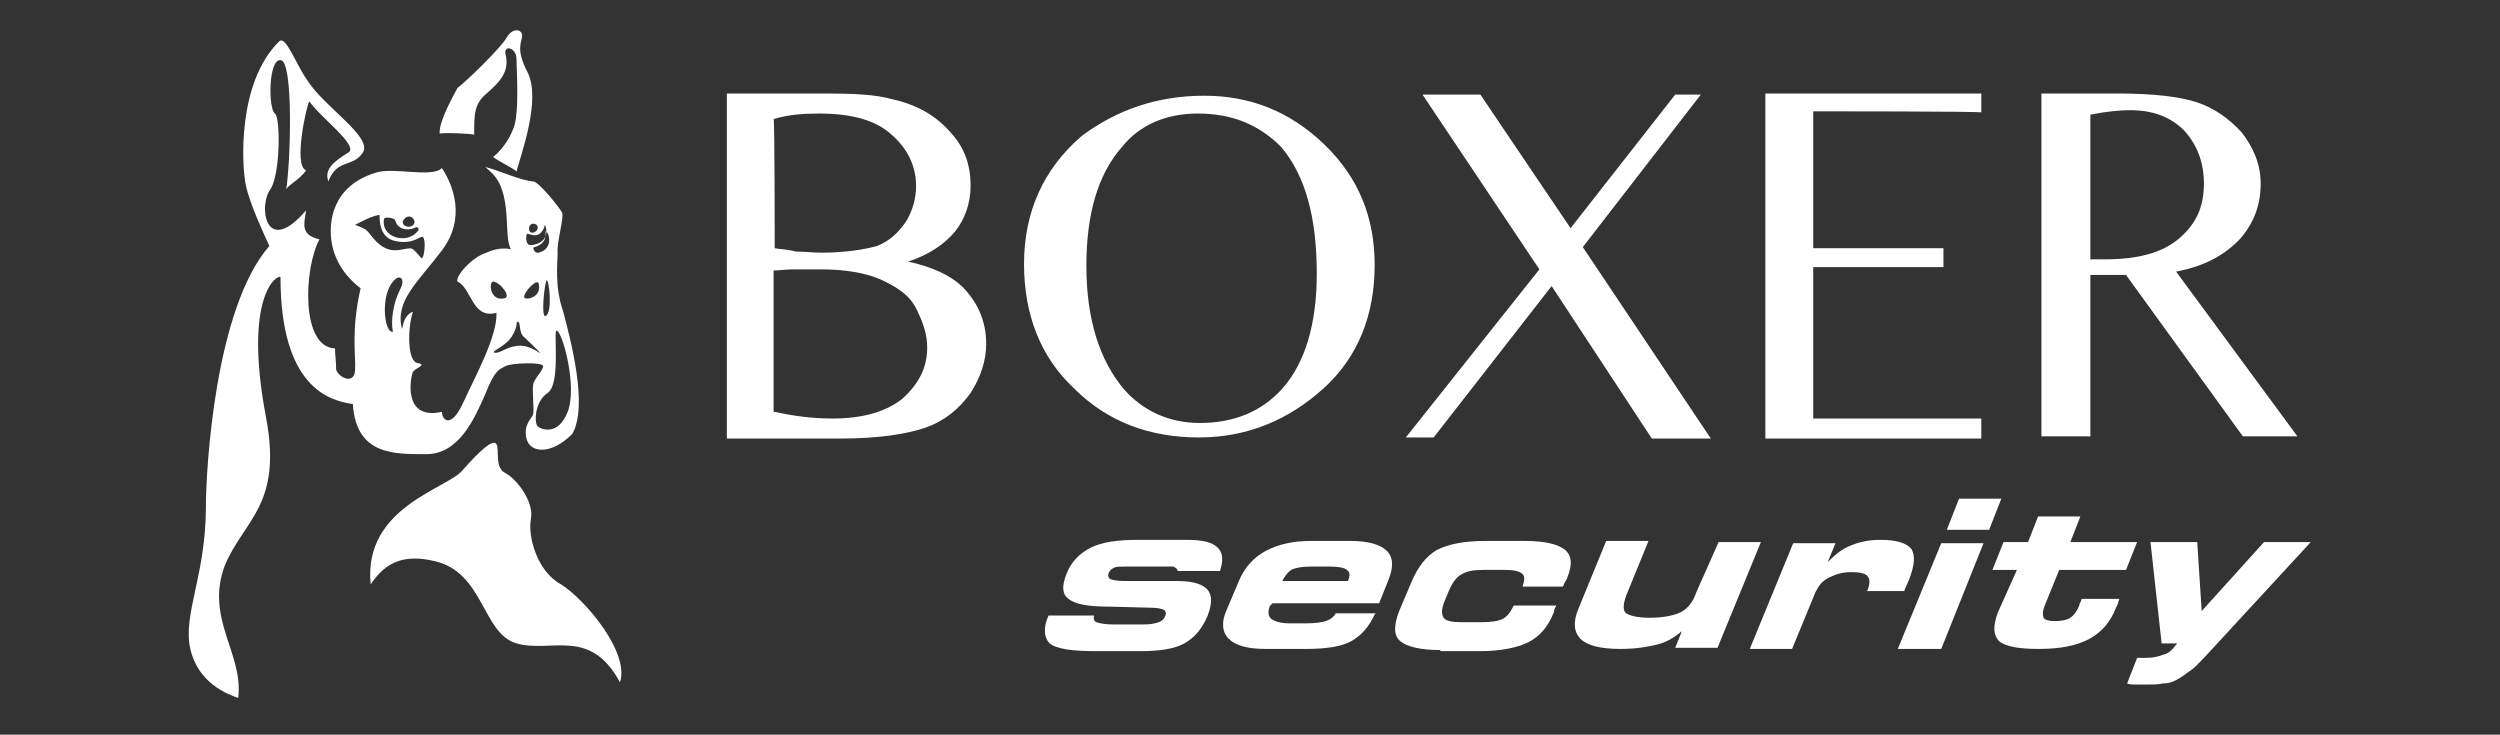 <?xml version="1.0" encoding="utf-8"?>
<!-- Generator: Adobe Illustrator 23.0.5, SVG Export Plug-In . SVG Version: 6.00 Build 0)  -->
<svg version="1.1" id="Capa_1" xmlns="http://www.w3.org/2000/svg" xmlns:xlink="http://www.w3.org/1999/xlink" x="0px" y="0px"
	 viewBox="0 0 224.6 66" style="enable-background:new 0 0 224.6 66;" xml:space="preserve">
<rect x="0" y="0" width="224.6" height="66" fill="#333333" stroke="none"/>
<style type="text/css">
	.st0{fill:#FFFFFF;}
</style>
<title>Group 2</title>
<desc>Created with Sketch.</desc>
<path class="st0" d="M33.3,52.5c1.4-2.1,3.1-2.7,5.7-2.1c4.5,1,4.3,6.5,7.4,7.4c3.1,0.9,6.6-1.5,9.3,3.5c0.9-2.7-3.2-7.5-5.3-8.8
	c-2.2-1.2-3-4.4-2.7-5.9s-1.3-3.6-2.3-4.1s-0.5-2.1-0.8-2.6s-1.5,0.6-3,2.3C40.3,43.9,32.6,45.5,33.3,52.5z M39.5,12
	c0.5-0.1,2.8,0,3.1,0.1c0-1.8,0-2.7,1-3.6s2.3-1.9,1.8-3.7c-0.1-0.8,1-0.5,1,0.5c0,0.8,0.3,5-0.3,6.3c-0.5,1.3-1.4,2.2-1.8,2.5
	c0.5,0.4,1.8,1,2.1,1.3c0.5-1.8,2.2-6.5,1-8.9c-1.2-2.3-0.4-2.8-0.5-3.4c-0.1-0.5-0.9-0.6-1.4,0.3s-3.7,4-4.4,4.5
	C40.8,8.5,39.4,10.9,39.5,12z"/>
<path class="st0" d="M50.6,28c-0.8-2.3-0.5-4.4-0.5-5.3c-0.1-0.9,0.6-3.2,0.4-3.6s-2.1-2.8-2.6-2.8c-1.2-0.1-2.8-0.9-4.3-1.3
	c0.5,0.5,1.3,0.9,1.7,2.8s0.1,3.6,0.6,4.6c0,0-0.9-0.3-2.2,0.3c-1.3,0.4-2.8,2.1-2.6,2.6c1.3,0.6,1.3,3.4,3.5,2.8
	c0.1,2.1-1.9,5.7-3,8.1c-1.1,2.4-1.9,1.5-1.9,0.8c-3.6,0.8-2.8-3.2-2.6-3.6c0.3-0.4,1.3-0.6,0.4-0.8c-0.9-0.1-0.9-3.1-0.4-4.6
	c-1,0.4-0.9,1.7-1,1.5c-0.6-2.5,1.4-4.1,3.6-7s1-5.9,0-7.4c-0.9,0.9-4.3-0.1-5.9,0.4c-4,1.2-4.3,4.5-4,6.3c0.3,1.8,1.4,3.2,2.6,4.1
	c-0.9,3.9-0.4,6.2-0.5,7.4c-0.1,1.3-1.5,0.6-1.7-0.1c0-0.8-0.1-1.2-0.1-1.9c-3.1-0.1-2.8-7.2-1.4-9.8c-1.7-0.4-1.4-1.3-1.2-2.6
	c-3.7,4.3-4.3-0.5-3.2-1.9c0.9-1.4,0.9-6.5,0.4-6.8c-0.6-0.4-0.6-4.9,0.5-4.8c1.2,0,0.9,9.4,0.5,11.7c0-0.4,1.2-0.9,1.8-1.8
	c-1.2-0.4,0.1-6.1,0.3-6.2c0.8,1.3,4.5,4,3.5,4.6c-1.3,0.8-2.2,1.5-1.8,2.6c0.8-2.1,2.2-1.2,3.1-2.6c0.9-1.4-3.5-4.1-5-6.5
	c-1-1.4-1.9-4-2.5-3.5c-3.8,3.7-3.4,11.2-3,13c0.4,1.8,1.7,4.5,2.1,5.4c-4.9,5.6-5.7,20.1-5.7,23.4c0,6.2-2.1,9.7-1.4,12.8
	c0.7,3.1,3.4,4.1,4.3,4.4c0.5-4-3-7.1-1.2-11.9c1.7-4.1,5.2-5.4,3.7-13.3c-2.1-11.1,1.1-12.9,1.3-12.6c0,9.9,4.4,11.1,6.5,11.4
	c0.3,4.6,3.7,4.5,6.6,4.5c2.9,0,4.3-3.1,5.3-5.4c0.9-2.3,1.3-2.2,1.8-2.5s3.4-0.4,3.4,0c0,0.4-0.9,1.2-0.9,1.7
	c-0.1,0.5,0.1,2.2,0,2.6c-0.1,0.4-0.9,0.9-0.6,2.2c0.3,1.3,2.2,1.5,4.1-0.4C52.9,36.5,51.2,30.3,50.6,28z M36.4,19.6
	c0.4-0.4,1,0.1,0.8,0.5C36.9,20.7,35.7,20.2,36.4,19.6z M34.5,19.7c0-0.3,1-0.1,1,0.1c0.3,1,1.4,0.9,1.9,0.6c0,0,0.4,0.1,0.1,0.4
	C36.5,22,34.2,21.3,34.5,19.7z M32.8,20.6c-0.5-0.3-1-0.4-0.9-0.4c0.6-0.3,1.5-0.8,2.2-0.9c0,0.5,0,1.9,1.2,2.3
	c1.8,0.5,2.5-0.5,2.7-0.3c0.3,0.3,0.1,1.9-0.1,1.9c-0.1,0-0.5-0.6-0.8-0.8c-0.3-0.3-1.3,0.3-2.2,0C33.7,22,33.3,20.9,32.8,20.6z
	 M35.5,25.1c0.4-0.4,1-0.1,0.4,1c-0.6,1.2-0.8,2.8-0.6,3.7C34.5,30,34.1,26.3,35.5,25.1z M48.4,22.7c-0.4,0.1-0.6-0.5-0.4-0.5
	c0.1,0,1.2-0.3,1-1.4C49.2,20.6,49.9,22.3,48.4,22.7z M49,28.4c-0.4,0.1-0.1-2.8,0.1-3.2C49.3,24.9,49.7,28.1,49,28.4z M47.9,20.1
	c0.5,0,0.6,0.6,0,0.8C47.4,21,47.4,20.1,47.9,20.1z M47.4,21c0.4,0.1,0.8,0.3,1.2-0.1c0.4-0.4,0.3-0.9,0.4-0.6
	c0.5,1.5-1.2,1.8-1.4,1.7C47.2,22,47.2,21,47.4,21z M48.4,25.5c0.3,1.3-1.3,1.5-1.3,1.2C47,26.3,48.3,24.9,48.4,25.5z M44.3,25.3
	c0.6,0,1.7,1.4,1,1.5C44,27.1,43.9,25.3,44.3,25.3z M46.3,31.1c-0.8,0.1-1.3,0.6-1.8,0.6c-0.6-0.1,0.9-0.5,1.5-1.5
	c0.6-1,0.3-1.2,0.5-1.3c0.3,0,0.1,0.9,0.5,1.3c0.4,0.4,1.3,1.2,1.5,1.5C48.9,32.1,47.6,30.8,46.3,31.1z M51,37
	c-0.9,2.3-2.5,1.5-2.7,1.3c-0.3-0.3-0.3-2.2,0.9-3s0.5-5.6,0.8-5.6C50.5,29.7,51.9,34.7,51,37z"/>
<g>
	<path class="st0" d="M81.6,23.5c2.2,0.5,3.7,1.2,4.8,2.2c1.4,1.4,2.2,3.1,2.2,5.2c0,1.5-0.5,3-1.4,4.4c-1,1.4-2.3,2.5-4,3.1
		s-4.3,1-7.7,1H65.3v-31h8.9c2.5,0,4.5,0.1,5.9,0.5c2.3,0.5,4,1.5,5.3,3c1.3,1.4,1.8,3,1.8,4.8c0,1.5-0.5,3-1.4,4.1
		C84.8,22,83.4,22.9,81.6,23.5z M69.6,22.3c0.5,0.1,1.2,0.1,1.9,0.3c0.8,0,1.5,0.1,2.3,0.1c2.2,0,3.9-0.3,5-0.6
		c1.2-0.5,1.9-1.2,2.6-2.2c0.6-1,0.9-2.1,0.9-3.2c0-1.8-0.8-3.4-2.2-4.6c-1.4-1.3-3.6-1.9-6.5-1.9c-1.5,0-2.8,0.1-4.1,0.5
		C69.6,10.5,69.6,22.3,69.6,22.3z M69.6,37c1.8,0.4,3.5,0.6,5.2,0.6c2.7,0,4.8-0.6,6.3-1.8c1.4-1.3,2.2-2.7,2.2-4.6
		c0-1.2-0.4-2.3-1-3.5s-1.7-1.9-3.2-2.6c-1.4-0.6-3.2-0.9-5.4-0.9h-2.5c-0.6,0-1.2,0.1-1.7,0.1V37H69.6z M108.2,8.6
		c4.1,0,7.7,1.4,10.8,4.4c3.1,3,4.5,6.6,4.5,10.8c0,4.5-1.5,8.3-4.6,11.1s-6.8,4.4-11.2,4.4s-8.2-1.4-11.2-4.4
		c-3-2.8-4.5-6.6-4.5-11.2s1.7-8.5,5.2-11.5C100.3,9.9,103.9,8.6,108.2,8.6z M107.6,10.2c-2.8,0-5.2,1-6.8,3
		c-2.2,2.5-3.2,6.1-3.2,10.7c0,4.8,1.2,8.5,3.4,11.1c1.7,1.9,4,3,6.8,3c3,0,5.6-1,7.5-3.2s3-5.6,3-10.2c0-5-1-8.8-3.2-11.4
		C113.1,11.2,110.7,10.2,107.6,10.2z M142.2,22.2l11.5,17.2h-5.3l-9-13.7l-10.6,13.6h-2.5l12-15.1L127.8,8.5h5.2l8.1,12l9.4-12h2.3
		L142.2,22.2z M162.9,10v12.3h11.7V24h-11.7v13.6H178v1.8h-19.4v-31H178v1.7C178,10,162.9,10,162.9,10z M206.4,39.2h-4.9L191,24.7
		h-3.2v14.5h-4.4V8.4h6.8c3.4,0,5.7,0.3,7.2,0.8s2.8,1.4,4,2.7c1,1.3,1.7,2.8,1.7,4.6c0,1.9-0.6,3.5-1.8,4.9c-1.3,1.4-3.1,2.5-5.8,3
		L206.4,39.2z M187.8,23.3h1.3c3,0,5.2-0.6,6.7-1.9s2.2-2.8,2.2-4.9c0-1.9-0.6-3.5-1.8-4.8c-1.2-1.2-2.8-1.8-4.8-1.8
		c-0.9,0-2.1,0.1-3.6,0.4C187.8,10.3,187.8,23.3,187.8,23.3z"/>
</g>
<g>
	<path class="st0" d="M94.2,55.3h4.1l0,0c-0.1,0.3,0,0.5,0.2,0.6c0.3,0.1,0.8,0.2,1.5,0.2h2.8c0.6,0,1-0.1,1.3-0.2
		c0.3-0.1,0.5-0.3,0.6-0.6c0.1-0.2,0-0.4-0.1-0.5c-0.2-0.1-0.6-0.2-1.1-0.2l-3.8-0.1c-1.9,0-3.1-0.2-3.7-0.7
		c-0.6-0.4-0.6-1.2-0.2-2.2c0.4-1.1,1.2-1.9,2.2-2.4s2.4-0.7,4.3-0.7h4.3c1.4,0,2.3,0.2,2.8,0.7s0.5,1.2,0.2,2.1h-3.8
		c0-0.2-0.2-0.3-0.4-0.4c-0.6,0-1,0-1.5,0h-2.7c-0.5,0-0.9,0-1.1,0.1s-0.4,0.2-0.5,0.5c-0.1,0.2,0,0.4,0.1,0.5
		c0.2,0.1,0.6,0.2,1.4,0.2h4.7c1.4,0,2.3,0.3,2.7,0.8c0.4,0.5,0.4,1.2,0,2.3c-0.5,1.2-1.2,2-2.1,2.5s-2.2,0.7-4,0.7h-3.9
		c-2.2,0-3.6-0.2-4.2-0.7C93.8,57.3,93.7,56.4,94.2,55.3z"/>
	<path class="st0" d="M120,55.1h3.6l-0.1,0.1c-0.5,1.1-1.2,1.9-2.1,2.4s-2.3,0.7-4.1,0.7h-3.6c-1.6,0-2.7-0.3-3.3-0.9
		c-0.6-0.6-0.7-1.5-0.2-2.6l1.1-2.6c0.5-1.2,1.3-2.1,2.4-2.7c1.1-0.6,2.5-0.9,4-0.9h3.6c1.6,0,2.7,0.3,3.3,0.9
		c0.6,0.6,0.6,1.5,0.1,2.7l-0.8,2h-9.6c0,0,0,0.1-0.1,0.1c0,0.1-0.1,0.1-0.1,0.1c-0.2,0.5-0.2,0.9,0.1,1.2c0.3,0.2,0.8,0.4,1.6,0.4
		h1.6c0.8,0,1.4-0.1,1.7-0.2S119.8,55.5,120,55.1z M115.2,52.2h5.9l0,0c0.2-0.5,0.2-0.8-0.1-1c-0.2-0.2-0.8-0.3-1.6-0.3h-1.6
		c-0.8,0-1.4,0.1-1.8,0.3C115.7,51.4,115.4,51.8,115.2,52.2L115.2,52.2z"/>
	<path class="st0" d="M129.4,58.4c-1.8,0-3-0.3-3.6-0.8s-0.6-1.4-0.1-2.7l1.1-2.6c0.6-1.4,1.3-2.3,2.3-2.9c1-0.5,2.4-0.8,4.3-0.8
		h3.6c1.8,0,3,0.3,3.6,0.8c0.6,0.5,0.7,1.3,0.2,2.5c0,0.1-0.1,0.2-0.2,0.4c-0.1,0.1-0.1,0.3-0.2,0.4h-3.6v-0.1
		c0.2-0.5,0.2-0.9-0.1-1.1c-0.3-0.2-0.7-0.3-1.5-0.3h-1.9c-0.9,0-1.5,0.1-2,0.4c-0.4,0.2-0.8,0.7-1.1,1.4l-0.5,1.2
		c-0.2,0.6-0.2,1,0,1.3s0.8,0.4,1.6,0.4h1.7c1,0,1.6-0.1,2-0.3c0.4-0.2,0.7-0.6,1-1.2h3.8c0,0.1,0,0.1-0.1,0.2
		c0,0.1-0.1,0.2-0.1,0.4c-0.5,1.3-1.3,2.2-2.3,2.7s-2.5,0.8-4.4,0.8h-3.5V58.4z"/>
	<path class="st0" d="M154.4,48.7h3.8l-3.9,9.5h-3.8l0.6-1.5c-0.7,0.6-1.4,1-2.2,1.2s-1.9,0.4-3.3,0.4c-1.8,0-3-0.3-3.6-0.9
		c-0.6-0.6-0.7-1.5-0.2-2.7l2.5-6.1h3.8l-2,4.9c-0.3,0.8-0.3,1.4,0,1.6s1,0.4,2.1,0.4c1.2,0,2.2-0.2,2.8-0.5s1.1-0.9,1.4-1.8
		L154.4,48.7z"/>
	<path class="st0" d="M164.2,50.5c0.7-0.7,1.3-1.2,2.1-1.5c0.7-0.3,1.6-0.5,2.6-0.5c1.5,0,2.4,0.3,2.8,0.8c0.4,0.6,0.3,1.5-0.2,2.8
		c-0.1,0.2-0.2,0.5-0.4,0.9v0.1h-3.4l0.1-0.1c0.2-0.6,0.2-1,0-1.2c-0.2-0.3-0.7-0.4-1.5-0.4s-1.4,0.2-2,0.5s-0.9,0.7-1.2,1.3
		l-2.1,5.1h-3.8l3.9-9.5h3.8L164.2,50.5z"/>
	<path class="st0" d="M174.4,58.3h-3.9l3.9-9.5h3.8L174.4,58.3z M178.7,47.6h-3.8l1.1-2.8h3.8L178.7,47.6z"/>
	<path class="st0" d="M181.2,51.2H179l1-2.5h2.2l0.9-2.3h3.8l-0.9,2.3h6l-1,2.5h-6l-1.3,3.2c-0.2,0.5-0.2,0.9-0.1,1.1
		c0.1,0.2,0.5,0.3,1,0.3c0.6,0,1.1-0.1,1.4-0.3c0.3-0.2,0.6-0.6,0.8-1.1c0-0.1,0.1-0.3,0.2-0.5c0,0,0,0,0-0.1h3.4
		c0,0.1-0.1,0.2-0.1,0.3s-0.1,0.3-0.2,0.5c-0.5,1.3-1.3,2.2-2.4,2.8c-1.1,0.6-2.6,0.9-4.5,0.9c-1.8,0-3-0.2-3.6-0.7
		c-0.5-0.5-0.6-1.3-0.1-2.6L181.2,51.2z"/>
	<path class="st0" d="M195.6,57.8h-1.4l-1-9.1h4.2l0.4,6.2l5.6-6.2h4.2L198.1,59c-0.5,0.5-0.9,1-1.4,1.3c-0.4,0.3-0.8,0.6-1.2,0.8
		s-0.7,0.3-1.2,0.3c-0.4,0.1-0.9,0.1-1.5,0.1c-0.3,0-0.6,0-0.9,0c-0.3,0-0.6,0-0.8-0.1l0.9-2.3c0.1,0,0.3,0,0.4,0c0.1,0,0.3,0,0.4,0
		c0.6,0,1.1-0.1,1.6-0.3C194.9,58.7,195.2,58.3,195.6,57.8z"/>
</g>
</svg>
